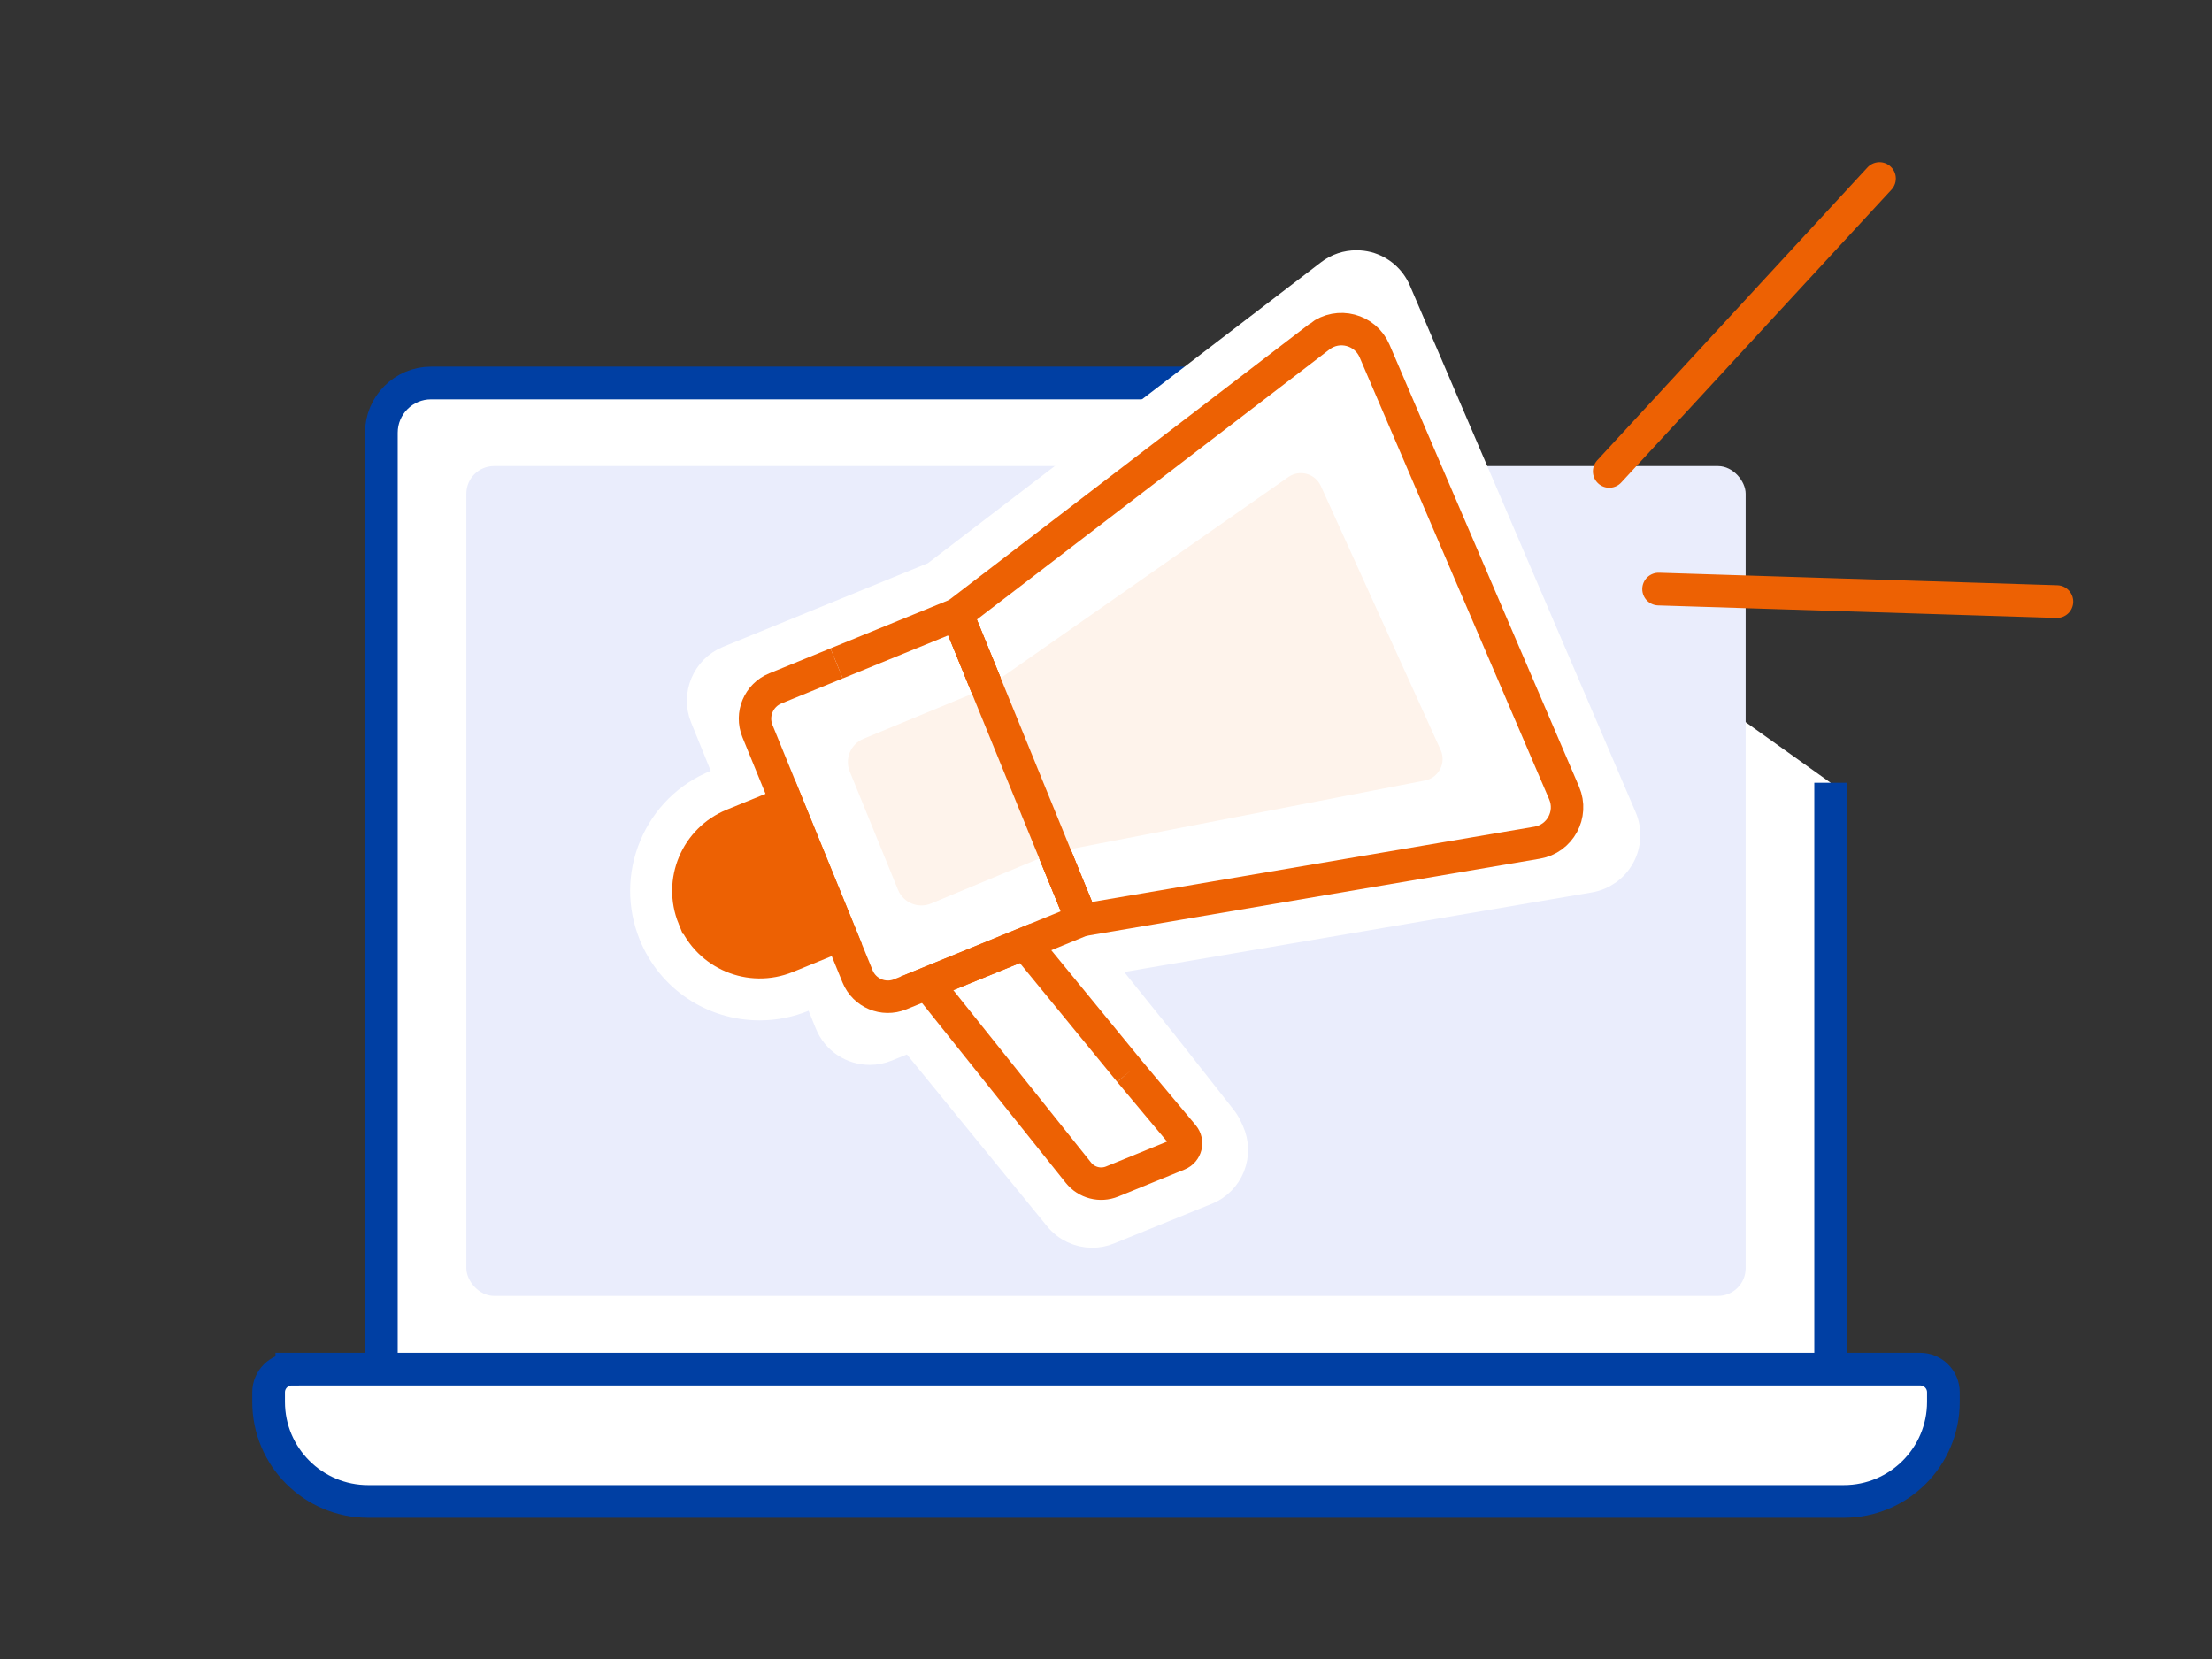 <?xml version="1.0" encoding="UTF-8"?>
<svg id="a" data-name="レイヤー 1" xmlns="http://www.w3.org/2000/svg" width="400" height="300" viewBox="0 0 400 300">
  <rect x="0" y="0" width="400" height="300" fill="#333333" stroke="none"/>
  <g>
    <g>
      <path d="M331.039,141.549v111.97c0,5.022-4.071,9.093-9.093,9.093H78.054c-5.022,0-9.093-4.071-9.093-9.093V78.253c0-4.971,4.029-9,9-9h151.65" fill="#fff" stroke="#003fa3" stroke-miterlimit="10" stroke-width="5.912"/>
      <rect x="84.33" y="84.282" width="231.34" height="150.065" rx="5" ry="5" fill="#eaedfc"/>
    </g>
    <path d="M52.767,247.584h294.466c2.315,0,4.194,1.879,4.194,4.194v1.73c0,9.934-8.066,18-18,18H66.573c-9.934,0-18-8.066-18-18v-1.73c0-2.315,1.879-4.194,4.194-4.194Z" fill="#fff" stroke="#003fa3" stroke-miterlimit="10" stroke-width="5.912"/>
  </g>
  <g>
    <g>
      <path d="M292.762,154.634c-1.11,2.04-3.1,3.46-5.39,3.85l-89.58,15.24,2.66,3.2,9.72,12.08,10.63,13.52c.37.47.68.99.93,1.53l.34.73c.86,1.89.91,4.04.15,5.97-.77,1.92-2.28,3.45-4.2,4.22l-17.67,7.16c-.92.38-1.89.56-2.85.56-2.25,0-4.45-1.01-5.92-2.85l-26.68-32.7c-.29-.01-.49.07-.59.24l-4.17,1.69c-.94.38-1.9.56-2.86.56-2.99,0-5.83-1.78-7.03-4.73l-2.42-5.95-2.68,1.09c-2.45,1.01-5.08,1.54-7.77,1.54-8.37,0-15.82-5-18.97-12.73-2.07-5.1-2.03-10.67.08-15.71,2.13-5.07,6.1-9,11.19-11.05l2.66-1.09-4.64-11.44c-1.57-3.88.29-8.3,4.16-9.88l37.41-15.28,71.4-54.65c1.34-1.03,2.96-1.56,4.61-1.56.65,0,1.29.08,1.93.24,2.26.6,4.12,2.2,5.04,4.35l40.82,95.23c.92,2.13.81,4.57-.31,6.62Z" fill="#fff" stroke="#fff" stroke-miterlimit="10" stroke-width="5.87"/>
      <g>
        <polyline points="204.274 193.762 214.838 207.187 215.141 207.929 197.475 215.139 167.649 177.82 185.315 170.61 194.593 181.758" fill="#fff"/>
        <polyline points="173.861 175.284 195.654 166.39 173.077 111.071 151.284 119.964" fill="#fff"/>
        <path d="M238.63,60.86l-65.552,50.21,22.577,55.319,82.306-14.003c4.148-.706,6.544-5.106,4.885-8.973l-34.287-79.955c-1.671-3.896-6.564-5.177-9.93-2.599Z" fill="none" stroke="#ed6103" stroke-miterlimit="10" stroke-width="5.87"/>
        <g>
          <polyline points="173.861 175.284 195.654 166.39 173.077 111.071 151.284 119.964" fill="none" stroke="#ed6103" stroke-miterlimit="10" stroke-width="5.87"/>
          <path d="M151.284,119.964l-11.073,4.519c-3.025,1.235-4.477,4.688-3.242,7.714l18.105,44.364c1.235,3.025,4.688,4.477,7.714,3.242l11.073-4.519" fill="none" stroke="#ed6103" stroke-miterlimit="10" stroke-width="5.87"/>
        </g>
        <path d="M125.444,165.967h0c2.694,6.601,10.23,9.769,16.831,7.075l9.741-3.976-9.757-23.906-9.741,3.976c-6.601,2.694-9.769,10.23-7.075,16.831Z" fill="#ed6103" stroke="#ed6103" stroke-miterlimit="10" stroke-width="5.87"/>
        <path d="M204.274,193.762l9.69,11.587c.944,1.128.516,2.849-.846,3.405l-12.004,4.899c-2.158.881-4.639.235-6.095-1.586l-27.372-34.248,17.666-7.21,18.959,23.152" fill="none" stroke="#ed6103" stroke-miterlimit="10" stroke-width="5.87"/>
        <path d="M153.664,139.526l8.724,21.376c.956,2.342,3.636,3.457,5.971,2.486l22.286-9.275,67.014-12.969c2.514-.487,3.913-3.195,2.855-5.527l-21.666-47.738c-1.024-2.257-3.846-3.03-5.878-1.61l-54.475,38.076-22.354,9.249c-2.318.959-3.425,3.611-2.477,5.933Z" fill="#fef3eb"/>
        <line x1="173.077" y1="111.071" x2="195.654" y2="166.39" fill="none" stroke="#ed6103" stroke-miterlimit="10" stroke-width="5.87"/>
      </g>
    </g>
    <g>
      <line x1="339.868" y1="32.287" x2="291.005" y2="85.244" fill="#fff" stroke="#ed6103" stroke-linecap="round" stroke-miterlimit="10" stroke-width="5.912"/>
      <line x1="371.949" y1="108.784" x2="299.929" y2="106.522" fill="#fff" stroke="#ed6103" stroke-linecap="round" stroke-miterlimit="10" stroke-width="5.912"/>
    </g>
  </g>
</svg>
